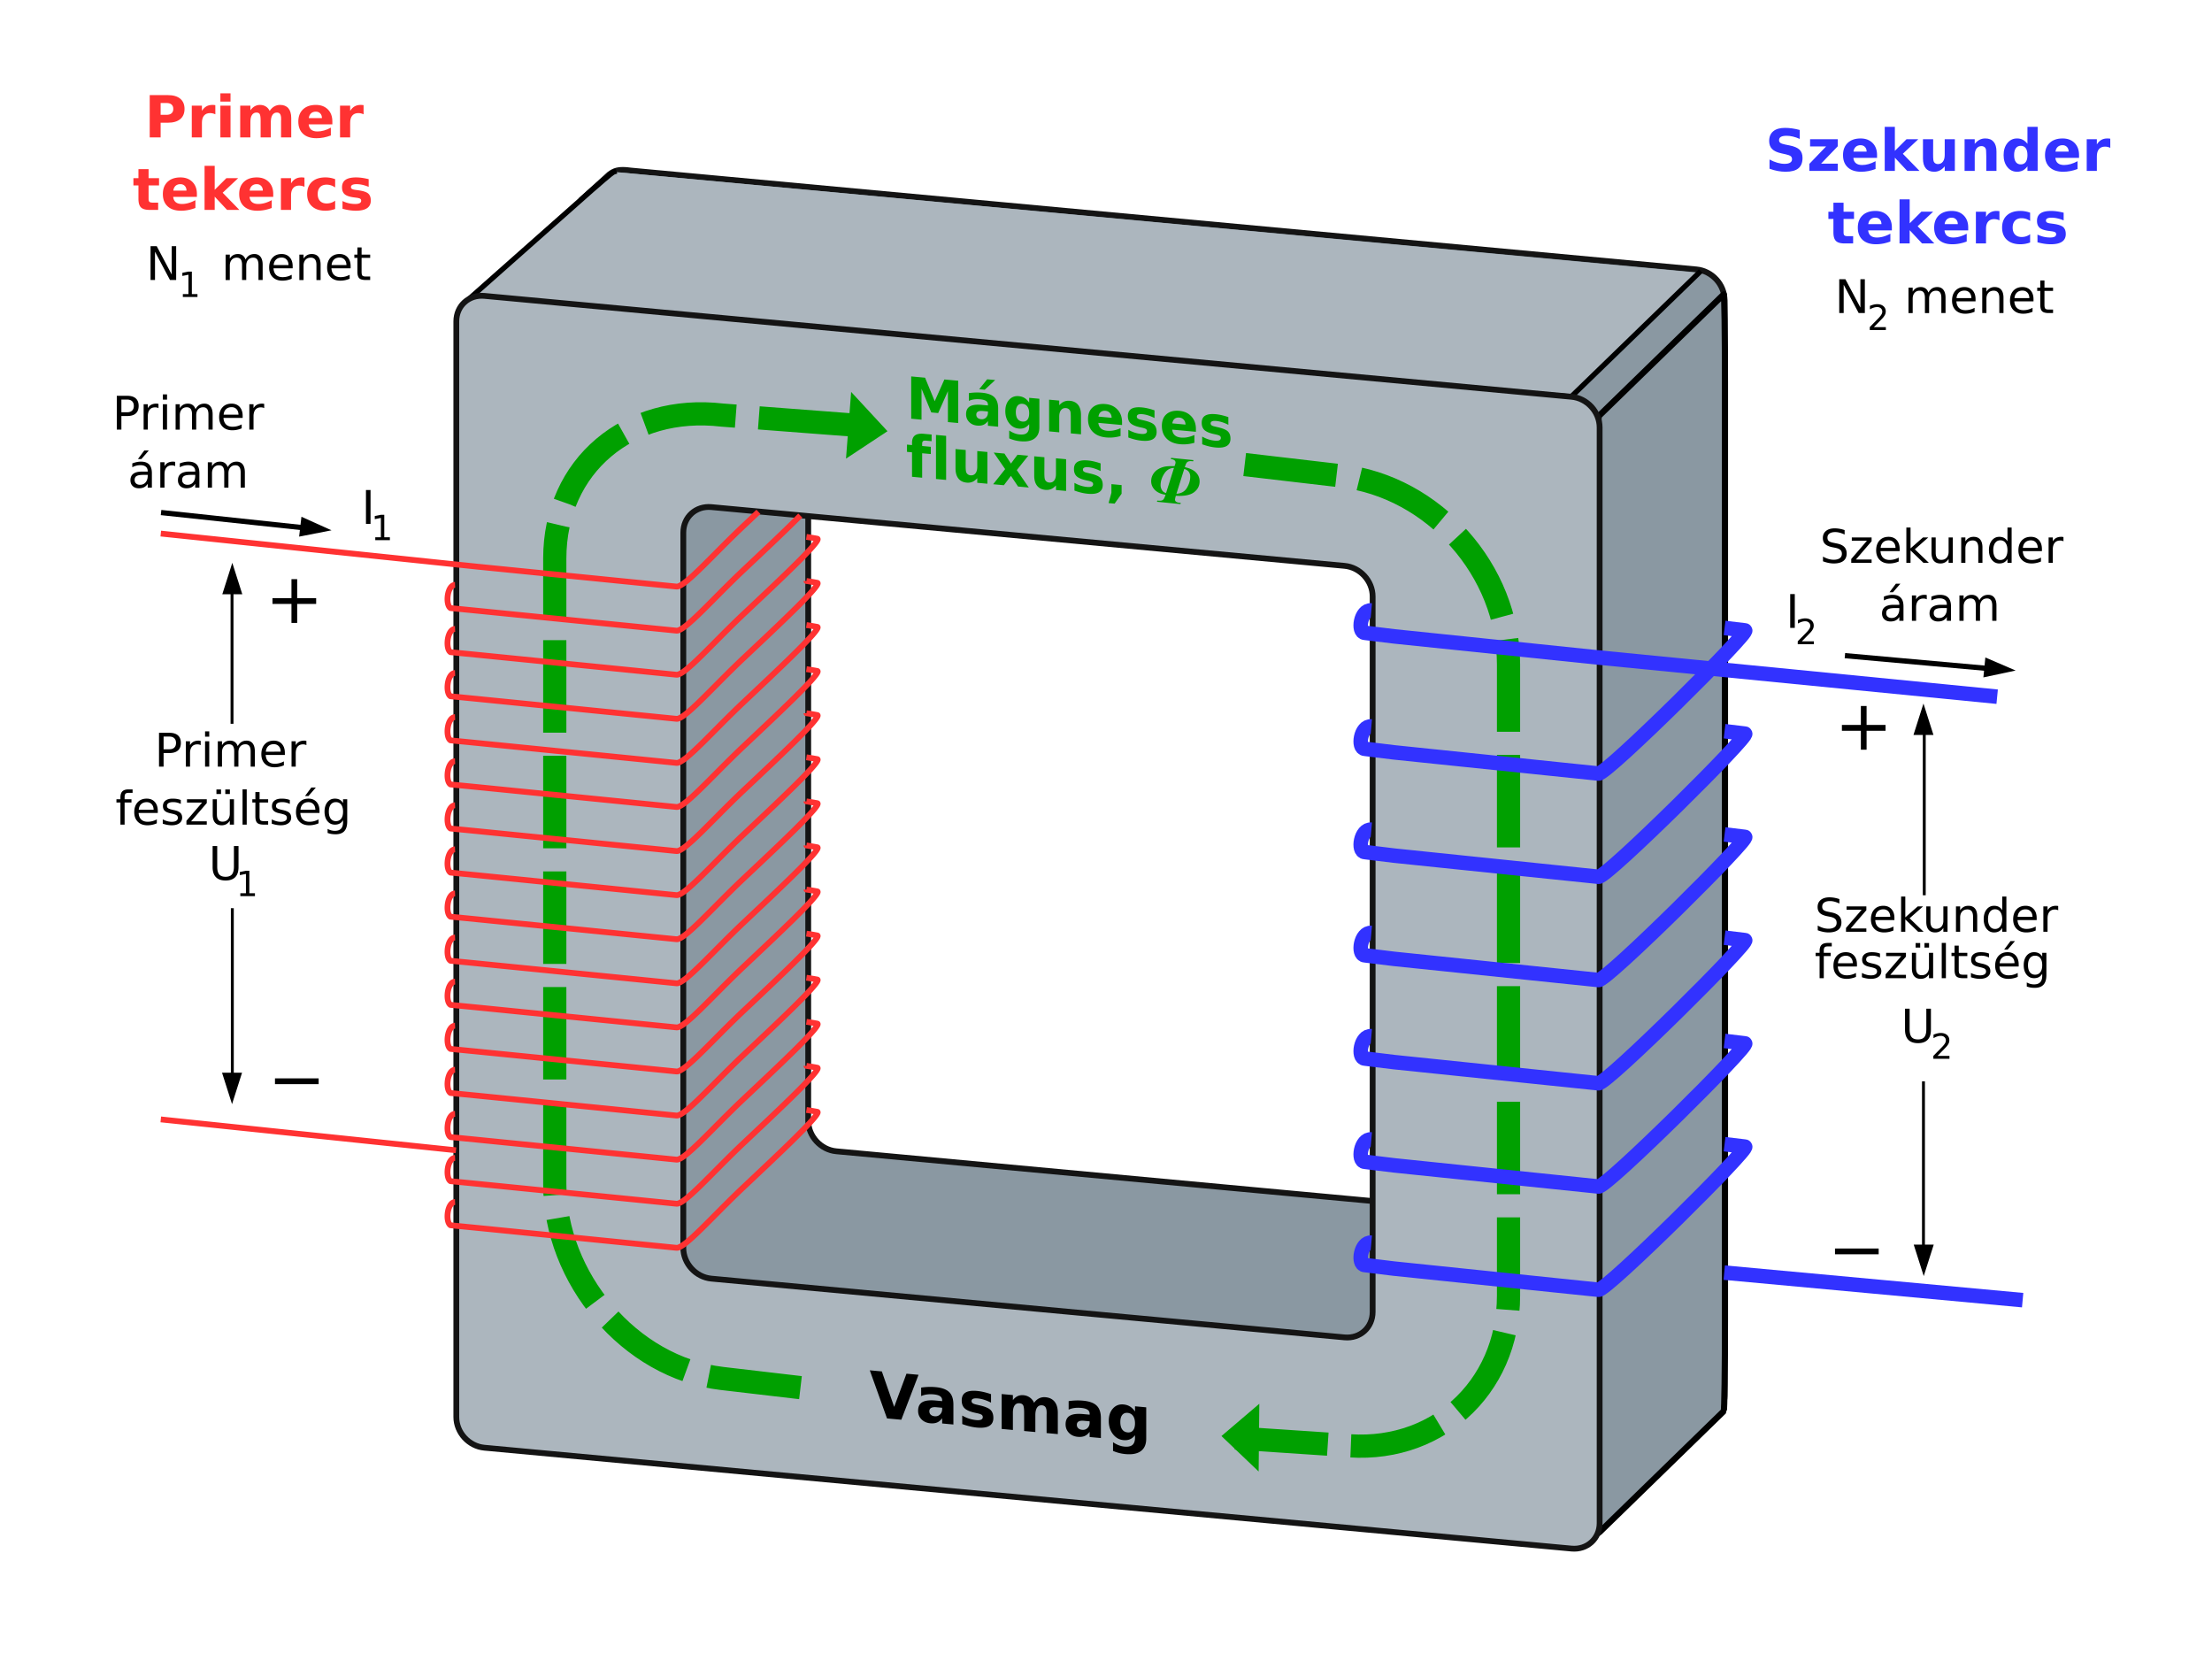 <svg xmlns="http://www.w3.org/2000/svg" width="762.82" height="572.588" xml:space="preserve"><path fill="#FFF" d="M-5.221-1.74h773.263v579.549H-5.221z"/><path fill="none" stroke="#000" stroke-width="1.8" d="m55.543 176.728 48.869 5.218"/><path d="m114.328 182.857-10.373-4.678-.795 6.854 11.168-2.176z"/><path fill="#8A98A2" stroke="#141414" stroke-width="2" stroke-linejoin="round" d="m210.124 60.117-9.688 8.789v375.782c0 5.367 4.32 10.088 9.688 10.586l374.906 34.781c5.367.498 9.688-3.421 9.688-8.788V103.485c0-5.367-4.32-10.088-9.688-10.586L217.516 58.803c-4.298-.61-5.714.09-7.392 1.314zm78.282 70.825 218.344 20.256c5.367.498 9.688 5.219 9.688 10.586V408.44c0 5.367-4.32 9.286-9.688 8.788l-218.344-20.256c-5.367-.498-9.688-5.22-9.688-10.587V139.731c0-5.367 4.32-9.287 9.688-8.789z"/><path fill="#ACB6BE" stroke="#000" stroke-width="1.8" stroke-linecap="square" stroke-linejoin="round" d="m585.868 94.092-44.057 42.72-382.59-31.511 44.896-39.765c1.27-1.015 6.654-5.961 7.62-6.269"/><path fill="#8A98A2" stroke="#000" stroke-width="2.127" d="m551.376 143.429 43.063-41.93c.237-.23.429 13.305.429 30.233V455.52c0 16.929-.191 30.839-.43 31.069l-43.062 41.93c-.237.23-.43-13.305-.43-30.233V174.499c0-16.929.193-30.839.43-31.07z"/><path fill="#ACB6BE" stroke="#141414" stroke-width="2" stroke-linejoin="round" d="M167.05 102.025c-5.367-.498-9.688 3.422-9.688 8.789v377.781c0 5.367 4.32 10.088 9.688 10.586l374.906 34.781c5.367.498 9.688-3.421 9.688-8.788v-377.78c0-5.367-4.32-10.088-9.688-10.586L167.05 102.025zm78.28 72.826 218.345 20.256c5.367.498 9.688 5.219 9.688 10.586v246.656c0 5.367-4.32 9.287-9.688 8.789L245.33 440.882c-5.367-.498-9.688-5.219-9.688-10.586V183.639c0-5.367 4.32-9.286 9.688-8.788z"/><path fill="#00A000" d="m293.522 135.137 12.533 13.545-14.307 9.456"/><path d="M54.837 252.674H58.4c1.307 0 2.295.296 2.965.887.669.591 1.004 1.457 1.004 2.598 0 1.151-.335 2.021-1.004 2.609-.67.589-1.658.883-2.965.883h-1.985v4.688h-1.578v-11.665zm1.578 1.297v4.383h1.984c.734 0 1.302-.19 1.703-.57.4-.38.602-.922.602-1.625 0-.698-.201-1.237-.602-1.617-.401-.38-.97-.57-1.703-.57h-1.984zM69.212 256.932a1.893 1.893 0 0 0-.527-.207c-.19-.044-.4-.066-.63-.066-.812 0-1.436.265-1.87.793-.435.528-.652 1.288-.652 2.277v4.609h-1.445v-8.75h1.445v1.359c.302-.531.695-.926 1.18-1.184s1.073-.387 1.766-.387c.099 0 .208.007.328.02.12.013.252.032.398.059l.007 1.477zM70.72 252.182h1.438v1.82H70.72v-1.82zm0 3.406h1.438v8.75H70.72v-8.75zM81.978 257.268c.359-.646.789-1.122 1.289-1.43s1.088-.461 1.766-.461c.91 0 1.614.319 2.109.957.495.638.742 1.546.742 2.723v5.281h-1.445v-5.234c0-.839-.148-1.461-.445-1.867s-.75-.609-1.36-.609c-.744 0-1.332.247-1.765.742-.433.495-.648 1.169-.648 2.023v4.945h-1.446v-5.234c0-.844-.148-1.468-.445-1.871s-.755-.605-1.375-.605c-.734 0-1.318.249-1.75.746-.433.497-.648 1.171-.648 2.02v4.945h-1.445v-8.75h1.445v1.359c.328-.536.72-.933 1.18-1.188.458-.255 1.002-.383 1.633-.383.635 0 1.176.161 1.62.484s.774.793.988 1.407zM98.236 259.604v.703h-6.61c.064.989.36 1.743.896 2.262.534.519 1.277.777 2.23.777.552 0 1.087-.067 1.605-.203a7.231 7.231 0 0 0 1.543-.609v1.359a8.559 8.559 0 0 1-1.586.5 7.984 7.984 0 0 1-1.648.172c-1.396 0-2.501-.406-3.316-1.219-.815-.813-1.223-1.911-1.223-3.297 0-1.433.387-2.569 1.16-3.41s1.816-1.262 3.129-1.262c1.177 0 2.108.379 2.793 1.137.684.758 1.027 1.788 1.027 3.09zm-1.438-.422c-.011-.786-.23-1.414-.66-1.883s-1-.703-1.707-.703c-.802 0-1.444.227-1.926.68-.482.453-.76 1.091-.832 1.914l5.125-.008zM105.665 256.932a1.893 1.893 0 0 0-.527-.207c-.19-.044-.4-.066-.63-.066-.812 0-1.436.265-1.87.793-.435.528-.652 1.288-.652 2.277v4.609h-1.445v-8.75h1.445v1.359c.302-.531.695-.926 1.18-1.184s1.073-.387 1.766-.387c.099 0 .208.007.328.02.12.013.252.032.398.059l.007 1.477zM45.724 272.182v1.195h-1.375c-.516 0-.874.104-1.074.313-.201.208-.301.583-.301 1.125v.773h2.367v1.117h-2.367v7.633h-1.445v-7.633h-1.375v-1.117h1.375v-.609c0-.974.227-1.684.68-2.129s1.172-.668 2.156-.668h1.359zM54.41 279.604v.703h-6.608c.063.989.36 1.743.895 2.262.534.519 1.277.777 2.23.777.552 0 1.087-.067 1.605-.203a7.231 7.231 0 0 0 1.543-.609v1.359a8.559 8.559 0 0 1-1.586.5 7.984 7.984 0 0 1-1.648.172c-1.396 0-2.501-.406-3.316-1.219-.815-.813-1.223-1.911-1.223-3.297 0-1.433.387-2.569 1.16-3.41s1.816-1.262 3.129-1.262c1.177 0 2.108.379 2.793 1.137s1.027 1.788 1.027 3.09zm-1.436-.422c-.011-.786-.23-1.414-.66-1.883s-1-.703-1.707-.703c-.802 0-1.444.227-1.926.68-.482.453-.76 1.091-.832 1.914l5.125-.008zM62.349 275.846v1.359a5.661 5.661 0 0 0-2.625-.625c-.714 0-1.25.109-1.605.328-.357.219-.535.547-.535.984 0 .333.127.595.383.785.255.19.768.371 1.539.543l.492.109c1.02.219 1.746.527 2.176.926s.645.954.645 1.668c0 .813-.322 1.456-.965 1.93-.644.474-1.527.711-2.652.711-.47 0-.957-.046-1.465-.137s-1.043-.228-1.605-.41v-1.484c.53.276 1.055.483 1.57.621s1.026.207 1.53.207c.678 0 1.199-.116 1.564-.348.364-.231.547-.559.547-.98 0-.391-.132-.69-.395-.898-.263-.208-.84-.409-1.73-.602l-.5-.117c-.891-.188-1.534-.476-1.93-.863-.396-.388-.594-.921-.594-1.598 0-.823.292-1.458.875-1.906.583-.448 1.41-.672 2.484-.672.53 0 1.03.039 1.5.117s.9.196 1.296.352zM64.482 275.588h6.828v1.313l-5.406 6.289h5.406v1.148h-7.023v-1.313l5.406-6.289h-5.211v-1.148zM73.357 280.885v-5.297h1.438v5.242c0 .828.16 1.449.484 1.863.323.414.807.621 1.453.621.776 0 1.389-.247 1.84-.742.45-.495.676-1.169.676-2.023v-4.961h1.438v8.75h-1.438v-1.344c-.35.531-.754.926-1.215 1.184s-.996.387-1.605.387c-1.005 0-1.77-.313-2.29-.938-.521-.625-.781-1.539-.781-2.742zm1.28-8.672h1.587v1.578h-1.586v-1.578zm3.056 0h1.586v1.578h-1.586v-1.578zM83.646 272.182h1.438v12.156h-1.438v-12.156zM89.513 273.104v2.484h2.96v1.117h-2.96v4.75c0 .714.098 1.172.293 1.375s.592.305 1.19.305h1.478v1.203h-1.477c-1.11 0-1.875-.207-2.297-.621s-.633-1.168-.633-2.262v-4.75h-1.055v-1.117h1.055v-2.484h1.446zM99.943 275.846v1.359a5.661 5.661 0 0 0-2.625-.625c-.714 0-1.25.109-1.605.328-.357.219-.535.547-.535.984 0 .333.127.595.383.785.255.19.768.371 1.539.543l.492.109c1.02.219 1.746.527 2.176.926s.645.954.645 1.668c0 .813-.322 1.456-.965 1.93-.644.474-1.527.711-2.652.711-.47 0-.957-.046-1.465-.137s-1.043-.228-1.605-.41v-1.484c.53.276 1.055.483 1.57.621s1.026.207 1.53.207c.678 0 1.199-.116 1.564-.348.364-.231.547-.559.547-.98 0-.391-.132-.69-.395-.898-.263-.208-.84-.409-1.73-.602l-.5-.117c-.891-.188-1.534-.476-1.93-.863-.396-.388-.594-.921-.594-1.598 0-.823.292-1.458.875-1.906.583-.448 1.41-.672 2.484-.672.53 0 1.03.039 1.5.117s.9.196 1.296.352zM110.185 279.604v.703h-6.61c.064.989.36 1.743.896 2.262.534.519 1.277.777 2.23.777.552 0 1.087-.067 1.605-.203a7.231 7.231 0 0 0 1.543-.609v1.359a8.559 8.559 0 0 1-1.586.5 7.984 7.984 0 0 1-1.648.172c-1.396 0-2.501-.406-3.316-1.219-.815-.813-1.223-1.911-1.223-3.297 0-1.433.387-2.569 1.16-3.41s1.816-1.262 3.129-1.262c1.177 0 2.108.379 2.793 1.137.684.758 1.027 1.788 1.027 3.09zm-1.438-.422c-.011-.786-.23-1.414-.66-1.883s-1-.703-1.707-.703c-.802 0-1.444.227-1.926.68-.482.453-.76 1.091-.832 1.914l5.125-.008zm-1.382-7.64h1.555l-2.547 2.938h-1.195l2.187-2.938zM119.74 283.252c0 1.489-.331 2.598-.992 3.324-.662.727-1.675 1.09-3.04 1.09-.504 0-.981-.039-1.43-.113a7.172 7.172 0 0 1-1.304-.348v-1.399c.422.229.838.398 1.25.508.41.109.83.164 1.258.164.942 0 1.648-.246 2.117-.738s.703-1.235.703-2.23v-.711c-.297.516-.677.901-1.141 1.156-.464.255-1.02.383-1.664.383-1.073 0-1.938-.409-2.594-1.227s-.984-1.901-.984-3.25c0-1.354.328-2.44.984-3.258s1.52-1.227 2.594-1.227c.646 0 1.2.128 1.664.383.463.255.844.641 1.14 1.156v-1.328h1.439v7.665zm-1.438-3.39c0-1.042-.215-1.849-.645-2.422s-1.033-.859-1.81-.859c-.77 0-1.37.286-1.8.859s-.645 1.38-.645 2.422c0 1.036.215 1.841.645 2.414s1.03.859 1.8.859c.777 0 1.38-.286 1.81-.859s.645-1.378.645-2.414zM73.324 291.713h1.586v7.086c0 1.25.227 2.149.68 2.699s1.188.824 2.203.824c1.01 0 1.742-.274 2.195-.824s.68-1.449.68-2.699v-7.086h1.586v7.281c0 1.521-.376 2.669-1.13 3.445-.752.776-1.862 1.164-3.331 1.164-1.474 0-2.587-.388-3.34-1.164-.753-.776-1.13-1.925-1.13-3.445v-7.281zM82.879 308.003h1.934v-6.674l-2.104.422v-1.078l2.092-.422h1.184v7.752h1.934v.996h-5.04v-.996zM634.319 310.005v1.539c-.6-.286-1.164-.5-1.695-.641s-1.044-.211-1.54-.211c-.858 0-1.52.167-1.987.5-.466.333-.7.808-.7 1.422 0 .516.156.905.466 1.168.31.263.897.476 1.762.637l.953.195c1.178.224 2.046.618 2.605 1.184.56.565.84 1.321.84 2.27 0 1.13-.38 1.987-1.137 2.57s-1.868.875-3.332.875a8.975 8.975 0 0 1-1.762-.188 13.119 13.119 0 0 1-1.934-.555v-1.625a9.31 9.31 0 0 0 1.883.813 6.332 6.332 0 0 0 1.813.273c.9 0 1.597-.177 2.086-.531.49-.354.734-.859.734-1.516 0-.573-.176-1.021-.527-1.344s-.928-.565-1.73-.727l-.961-.188c-1.177-.234-2.028-.602-2.555-1.102-.525-.5-.79-1.195-.79-2.086 0-1.031.364-1.844 1.09-2.438s1.73-.891 3.005-.891c.547 0 1.104.05 1.672.148a12.51 12.51 0 0 1 1.74.449zM636.795 312.536h6.828v1.313l-5.406 6.289h5.406v1.148H636.6v-1.313l5.406-6.289h-5.211v-1.148zM653.303 316.552v.703h-6.61c.064.989.362 1.743.896 2.262.534.519 1.277.777 2.23.777.553 0 1.088-.067 1.605-.203a7.19 7.19 0 0 0 1.543-.609v1.359a8.559 8.559 0 0 1-1.586.5 7.976 7.976 0 0 1-1.648.172c-1.396 0-2.501-.406-3.316-1.219-.814-.813-1.223-1.911-1.223-3.297 0-1.433.387-2.569 1.16-3.41s1.816-1.262 3.129-1.262c1.178 0 2.108.379 2.793 1.137s1.027 1.788 1.027 3.09zm-1.437-.422c-.01-.786-.23-1.414-.66-1.883s-.998-.703-1.707-.703c-.802 0-1.443.227-1.926.68-.481.453-.76 1.091-.832 1.914l5.125-.008zM655.608 309.13h1.445v7.18l4.289-3.773h1.836l-4.641 4.094 4.836 4.656h-1.875l-4.445-4.273v4.273h-1.445V309.13zM664.287 317.833v-5.297h1.438v5.242c0 .828.162 1.449.484 1.863.323.414.808.621 1.453.621.776 0 1.39-.247 1.84-.742.45-.495.676-1.169.676-2.023v-4.961h1.438v8.75h-1.438v-1.344c-.35.531-.754.926-1.215 1.184s-.996.387-1.605.387c-1.005 0-1.768-.313-2.29-.938-.52-.625-.781-1.539-.781-2.742zM681.85 316.005v5.281h-1.438v-5.234c0-.828-.161-1.448-.484-1.859-.322-.411-.807-.617-1.453-.617-.775 0-1.388.247-1.836.742-.447.495-.672 1.169-.672 2.023v4.945h-1.445v-8.75h1.445v1.359c.344-.526.749-.919 1.215-1.18.467-.261 1.004-.391 1.613-.391 1.006 0 1.766.312 2.28.934s.775 1.539.775 2.747zM690.475 313.864v-4.734h1.438v12.156h-1.438v-1.313c-.302.521-.684.907-1.145 1.16s-1.014.379-1.66.379c-1.057 0-1.918-.422-2.582-1.266s-.996-1.953-.996-3.328.332-2.484.996-3.328 1.525-1.266 2.582-1.266c.646 0 1.199.126 1.66.379s.843.641 1.145 1.161zm-4.9 3.055c0 1.058.219 1.887.653 2.488.436.602 1.033.902 1.793.902s1.359-.301 1.797-.902.656-1.431.656-2.488-.22-1.887-.656-2.488-1.036-.902-1.797-.902c-.76 0-1.357.301-1.793.902-.434.601-.652 1.43-.652 2.488zM702.358 316.552v.703h-6.61c.064.989.362 1.743.896 2.262.534.519 1.277.777 2.23.777.553 0 1.088-.067 1.605-.203a7.19 7.19 0 0 0 1.543-.609v1.359a8.559 8.559 0 0 1-1.586.5 7.976 7.976 0 0 1-1.648.172c-1.396 0-2.501-.406-3.316-1.219-.814-.813-1.223-1.911-1.223-3.297 0-1.433.387-2.569 1.16-3.41s1.816-1.262 3.129-1.262c1.178 0 2.108.379 2.793 1.137s1.027 1.788 1.027 3.09zm-1.438-.422c-.01-.786-.23-1.414-.66-1.883s-.998-.703-1.707-.703c-.802 0-1.443.227-1.926.68-.481.453-.76 1.091-.832 1.914l5.125-.008zM709.787 313.88a1.88 1.88 0 0 0-.527-.207 2.78 2.78 0 0 0-.63-.066c-.812 0-1.435.265-1.87.793-.435.528-.652 1.288-.652 2.277v4.609h-1.445v-8.75h1.445v1.359c.303-.531.695-.926 1.18-1.184s1.073-.387 1.766-.387c.1 0 .209.007.328.02.12.013.253.032.398.059l.007 1.477zM631.694 325.13v1.195h-1.375c-.516 0-.873.104-1.074.313-.2.208-.301.583-.301 1.125v.773h2.367v1.117h-2.367v7.633h-1.445v-7.633h-1.375v-1.117h1.375v-.609c0-.974.227-1.684.68-2.129s1.172-.668 2.156-.668h1.359zM640.38 332.552v.703h-6.608c.063.989.36 1.743.895 2.262.534.519 1.277.777 2.23.777.553 0 1.088-.067 1.605-.203a7.19 7.19 0 0 0 1.543-.609v1.359a8.559 8.559 0 0 1-1.586.5 7.976 7.976 0 0 1-1.648.172c-1.396 0-2.501-.406-3.316-1.219-.814-.813-1.223-1.911-1.223-3.297 0-1.433.387-2.569 1.16-3.41s1.816-1.262 3.129-1.262c1.178 0 2.108.379 2.793 1.137s1.027 1.788 1.027 3.09zm-1.436-.422c-.01-.786-.23-1.414-.66-1.883s-.998-.703-1.707-.703c-.802 0-1.443.227-1.926.68-.481.453-.76 1.091-.832 1.914l5.125-.008zM648.319 328.794v1.359a5.661 5.661 0 0 0-2.625-.625c-.713 0-1.248.109-1.605.328-.356.219-.535.547-.535.984 0 .333.128.595.383.785.256.19.769.371 1.539.543l.492.109c1.02.219 1.746.527 2.176.926s.645.954.645 1.668c0 .813-.321 1.456-.965 1.93-.643.474-1.527.711-2.652.711-.47 0-.957-.046-1.465-.137s-1.043-.228-1.605-.41v-1.484c.53.276 1.055.483 1.57.621s1.026.207 1.53.207c.679 0 1.199-.116 1.564-.348.365-.231.547-.559.547-.98 0-.391-.131-.69-.395-.898-.263-.208-.84-.409-1.73-.602l-.5-.117c-.891-.188-1.533-.476-1.93-.863-.396-.388-.594-.921-.594-1.598 0-.823.292-1.458.875-1.906.584-.448 1.412-.672 2.484-.672.53 0 1.03.039 1.5.117s.9.196 1.296.352zM650.45 328.536h6.829v1.313l-5.406 6.289h5.406v1.148h-7.023v-1.313l5.406-6.289h-5.211v-1.148zM659.326 333.833v-5.297h1.438v5.242c0 .828.162 1.449.484 1.863.323.414.808.621 1.453.621.776 0 1.39-.247 1.84-.742.45-.495.676-1.169.676-2.023v-4.961h1.438v8.75h-1.438v-1.344c-.35.531-.754.926-1.215 1.184s-.996.387-1.605.387c-1.005 0-1.768-.313-2.29-.938-.52-.625-.781-1.539-.781-2.742zm1.282-8.672h1.586v1.578h-1.586v-1.578zm3.054 0h1.586v1.578h-1.586v-1.578zM669.616 325.13h1.438v12.156h-1.438V325.13zM675.483 326.052v2.484h2.96v1.117h-2.96v4.75c0 .714.098 1.172.293 1.375s.593.305 1.19.305h1.478v1.203h-1.477c-1.11 0-1.875-.207-2.297-.621s-.633-1.168-.633-2.262v-4.75h-1.055v-1.117h1.055v-2.484h1.446zM685.912 328.794v1.359a5.661 5.661 0 0 0-2.625-.625c-.713 0-1.248.109-1.605.328-.356.219-.535.547-.535.984 0 .333.128.595.383.785.256.19.769.371 1.539.543l.492.109c1.02.219 1.746.527 2.176.926s.645.954.645 1.668c0 .813-.321 1.456-.965 1.93-.643.474-1.527.711-2.652.711-.47 0-.957-.046-1.465-.137s-1.043-.228-1.605-.41v-1.484c.53.276 1.055.483 1.57.621s1.026.207 1.53.207c.679 0 1.199-.116 1.564-.348.365-.231.547-.559.547-.98 0-.391-.131-.69-.395-.898-.263-.208-.84-.409-1.73-.602l-.5-.117c-.891-.188-1.533-.476-1.93-.863-.396-.388-.594-.921-.594-1.598 0-.823.292-1.458.875-1.906.584-.448 1.412-.672 2.484-.672.53 0 1.03.039 1.5.117s.9.196 1.296.352zM696.155 332.552v.703h-6.61c.064.989.362 1.743.896 2.262.534.519 1.277.777 2.23.777.553 0 1.088-.067 1.605-.203a7.19 7.19 0 0 0 1.543-.609v1.359a8.559 8.559 0 0 1-1.586.5 7.976 7.976 0 0 1-1.648.172c-1.396 0-2.501-.406-3.316-1.219-.814-.813-1.223-1.911-1.223-3.297 0-1.433.387-2.569 1.16-3.41s1.816-1.262 3.129-1.262c1.178 0 2.108.379 2.793 1.137s1.027 1.788 1.027 3.09zm-1.438-.422c-.01-.786-.23-1.414-.66-1.883s-.998-.703-1.707-.703c-.802 0-1.443.227-1.926.68-.481.453-.76 1.091-.832 1.914l5.125-.008zm-1.383-7.641h1.555l-2.547 2.938h-1.195l2.187-2.938zM705.709 336.2c0 1.489-.33 2.598-.992 3.324-.661.727-1.674 1.09-3.04 1.09-.504 0-.98-.038-1.43-.113a7.113 7.113 0 0 1-1.304-.348v-1.398c.422.229.839.398 1.25.508.412.109.83.164 1.258.164.943 0 1.648-.246 2.117-.738s.703-1.235.703-2.23v-.711c-.297.516-.677.901-1.141 1.156-.463.255-1.018.383-1.664.383-1.072 0-1.938-.409-2.594-1.227s-.984-1.901-.984-3.25c0-1.354.328-2.44.984-3.258s1.52-1.227 2.594-1.227c.646 0 1.2.128 1.664.383.464.255.844.641 1.14 1.156v-1.328h1.439v7.664zm-1.437-3.39c0-1.042-.215-1.849-.645-2.422s-1.032-.859-1.81-.859c-.77 0-1.37.286-1.8.859s-.645 1.38-.645 2.422c0 1.036.215 1.841.645 2.414s1.03.859 1.8.859c.777 0 1.38-.286 1.81-.859s.645-1.378.645-2.414zM656.957 347.798h1.586v7.086c0 1.25.227 2.149.68 2.699s1.188.824 2.203.824c1.01 0 1.742-.274 2.195-.824s.68-1.449.68-2.699v-7.086h1.586v7.281c0 1.521-.377 2.669-1.13 3.445-.752.776-1.862 1.164-3.331 1.164-1.475 0-2.588-.388-3.34-1.164-.753-.776-1.13-1.925-1.13-3.445v-7.281zM668.148 364.088h4.13v.996h-5.554v-.996c.449-.465 1.062-1.089 1.837-1.872s1.263-1.288 1.462-1.515c.379-.426.644-.786.794-1.081s.226-.585.226-.87c0-.465-.163-.844-.49-1.137s-.75-.439-1.273-.439c-.371 0-.763.064-1.175.193s-.853.324-1.321.586v-1.195c.477-.191.922-.336 1.336-.434s.793-.146 1.137-.146c.906 0 1.629.227 2.168.68s.809 1.059.809 1.816c0 .359-.067.7-.202 1.022s-.38.702-.735 1.14c-.098.113-.408.44-.932.981s-1.264 1.298-2.217 2.271z"/><path fill="none" stroke="#000" d="M663.317 372.858v57.693"/><path d="M40.283 136.473h3.563c1.307 0 2.295.296 2.965.887.669.591 1.004 1.457 1.004 2.598 0 1.151-.335 2.021-1.004 2.609-.67.589-1.658.883-2.965.883h-1.984v4.688h-1.578v-11.665zm1.578 1.297v4.383h1.984c.734 0 1.302-.19 1.703-.57.4-.38.602-.922.602-1.625 0-.698-.201-1.237-.602-1.617-.401-.38-.97-.57-1.703-.57H41.86zM54.658 140.731a1.893 1.893 0 0 0-.527-.207c-.19-.044-.4-.066-.63-.066-.812 0-1.436.265-1.87.793-.435.528-.652 1.288-.652 2.277v4.609h-1.445v-8.75h1.445v1.359c.302-.531.695-.926 1.18-1.184s1.073-.387 1.766-.387c.099 0 .208.007.328.02.12.013.252.032.398.059l.007 1.477zM56.166 135.981h1.438v1.82h-1.438v-1.82zm0 3.406h1.438v8.75h-1.438v-8.75zM67.424 141.067c.359-.646.789-1.122 1.289-1.43s1.088-.461 1.766-.461c.91 0 1.614.319 2.109.957.495.638.742 1.546.742 2.723v5.281h-1.445v-5.234c0-.839-.148-1.461-.445-1.867s-.75-.609-1.36-.609c-.744 0-1.332.247-1.765.742-.433.495-.648 1.169-.648 2.023v4.945h-1.445v-5.234c0-.844-.148-1.468-.445-1.871s-.755-.605-1.375-.605c-.734 0-1.318.249-1.75.746-.433.497-.648 1.171-.648 2.02v4.945h-1.445v-8.75h1.445v1.359c.328-.536.72-.933 1.18-1.188.458-.255 1.002-.383 1.633-.383.635 0 1.176.161 1.62.484s.773.793.987 1.407zM83.682 143.403v.703h-6.61c.064.989.36 1.743.896 2.262.534.519 1.277.777 2.23.777.552 0 1.087-.067 1.605-.203a7.231 7.231 0 0 0 1.543-.609v1.359a8.559 8.559 0 0 1-1.586.5 7.984 7.984 0 0 1-1.648.172c-1.396 0-2.501-.406-3.316-1.219-.815-.813-1.223-1.911-1.223-3.297 0-1.433.387-2.569 1.16-3.41s1.816-1.262 3.129-1.262c1.177 0 2.108.379 2.793 1.137.684.758 1.027 1.788 1.027 3.09zm-1.438-.422c-.011-.786-.23-1.414-.66-1.883s-1-.703-1.707-.703c-.802 0-1.444.227-1.926.68-.482.453-.76 1.091-.832 1.914l5.125-.008zM91.11 140.731a1.893 1.893 0 0 0-.526-.207c-.19-.044-.4-.066-.63-.066-.812 0-1.436.265-1.87.793-.435.528-.652 1.288-.652 2.277v4.609h-1.445v-8.75h1.445v1.359c.302-.531.695-.926 1.18-1.184s1.073-.387 1.766-.387c.099 0 .208.007.328.02.12.013.252.032.398.059l.007 1.477zM52.377 163.145v4.992h-1.438v-1.328c-.328.531-.737.923-1.227 1.176-.49.253-1.09.379-1.797.379-.896 0-1.608-.251-2.137-.754-.53-.503-.793-1.176-.793-2.02 0-.984.329-1.727.988-2.227.659-.5 1.642-.75 2.949-.75h2.016v-.141c0-.661-.218-1.173-.652-1.535-.435-.362-1.046-.543-1.832-.543a5.815 5.815 0 0 0-2.828.719v-1.328a9.688 9.688 0 0 1 1.53-.457 7.152 7.152 0 0 1 1.446-.152c1.266 0 2.21.328 2.836.984s.939 1.652.939 2.985zm-2.867.594c-1.162 0-1.966.133-2.414.398-.448.266-.672.719-.672 1.359 0 .511.168.915.504 1.215s.793.449 1.37.449c.798 0 1.437-.282 1.919-.848.48-.565.723-1.316.723-2.254v-.32h-1.43zm.242-8.399h1.555l-2.547 2.938h-1.195l2.187-2.938zM60.408 160.731a1.893 1.893 0 0 0-.527-.207c-.19-.044-.4-.066-.63-.066-.812 0-1.436.265-1.87.793-.435.528-.652 1.288-.652 2.277v4.609h-1.445v-8.75h1.445v1.359c.302-.531.695-.926 1.18-1.184s1.073-.387 1.766-.387c.099 0 .208.007.328.02.12.013.252.032.398.059l.007 1.477zM68.76 163.145v4.992h-1.438v-1.328c-.328.531-.737.923-1.227 1.176-.49.253-1.09.379-1.797.379-.896 0-1.608-.251-2.137-.754-.53-.503-.793-1.176-.793-2.02 0-.984.329-1.727.988-2.227.659-.5 1.642-.75 2.949-.75h2.016v-.141c0-.661-.218-1.173-.652-1.535-.435-.362-1.046-.543-1.832-.543a5.815 5.815 0 0 0-2.828.719v-1.328a9.688 9.688 0 0 1 1.53-.457 7.152 7.152 0 0 1 1.446-.152c1.266 0 2.21.328 2.836.984s.939 1.652.939 2.985zm-2.868.594c-1.162 0-1.966.133-2.414.398-.448.266-.672.719-.672 1.359 0 .511.168.915.504 1.215s.793.449 1.37.449c.798 0 1.437-.282 1.919-.848.48-.565.723-1.316.723-2.254v-.32h-1.43zM78.533 161.067c.359-.646.789-1.122 1.289-1.43s1.088-.461 1.766-.461c.91 0 1.614.319 2.109.957.495.638.742 1.546.742 2.723v5.281h-1.445v-5.234c0-.839-.148-1.461-.445-1.867s-.75-.609-1.36-.609c-.744 0-1.332.247-1.765.742-.433.495-.648 1.169-.648 2.023v4.945H77.33v-5.234c0-.844-.148-1.468-.445-1.871s-.755-.605-1.375-.605c-.734 0-1.318.249-1.75.746-.433.497-.648 1.171-.648 2.02v4.945h-1.445v-8.75h1.445v1.359c.328-.536.72-.933 1.18-1.188.458-.255 1.002-.383 1.633-.383.635 0 1.176.161 1.62.484s.773.793.987 1.407zM126.204 168.966h1.578v11.664h-1.578v-11.664zM129.414 185.256h1.934v-6.674l-2.104.422v-1.078l2.092-.422h1.184v7.752h1.934v.996h-5.04v-.996zM636.128 182.78v1.539c-.6-.286-1.164-.5-1.695-.641s-1.044-.211-1.54-.211c-.858 0-1.521.167-1.987.5s-.7.808-.7 1.422c0 .516.156.905.466 1.168s.897.476 1.762.637l.953.195c1.177.224 2.046.618 2.605 1.184s.84 1.321.84 2.27c0 1.13-.38 1.987-1.137 2.57s-1.868.875-3.332.875c-.552 0-1.14-.063-1.762-.188s-1.267-.31-1.934-.555v-1.625c.64.359 1.269.63 1.883.813s1.219.273 1.813.273c.9 0 1.597-.177 2.086-.531s.734-.859.734-1.516c0-.573-.176-1.021-.527-1.344s-.93-.565-1.73-.727l-.961-.188c-1.177-.234-2.028-.602-2.555-1.102s-.79-1.195-.79-2.086c0-1.031.364-1.844 1.09-2.438s1.729-.891 3.005-.891c.547 0 1.104.05 1.672.148s1.147.251 1.74.449zM638.605 185.312h6.828v1.313l-5.406 6.289h5.406v1.148h-7.023v-1.313l5.406-6.289h-5.211v-1.148zM655.113 189.327v.703h-6.61c.064.989.36 1.743.896 2.262s1.277.777 2.23.777c.552 0 1.087-.067 1.605-.203s1.032-.339 1.543-.609v1.359c-.516.219-1.044.386-1.586.5s-1.091.172-1.648.172c-1.396 0-2.501-.406-3.316-1.219s-1.223-1.911-1.223-3.297c0-1.433.387-2.569 1.16-3.41s1.816-1.262 3.129-1.262c1.177 0 2.108.379 2.793 1.137s1.027 1.788 1.027 3.09zm-1.438-.422c-.011-.786-.23-1.414-.66-1.883s-1-.703-1.707-.703c-.802 0-1.444.227-1.926.68s-.76 1.091-.832 1.914l5.125-.008zM657.417 181.905h1.445v7.18l4.289-3.773h1.836l-4.641 4.094 4.836 4.656h-1.875l-4.445-4.273v4.273h-1.445v-12.157zM666.097 190.608v-5.297h1.438v5.242c0 .828.16 1.449.484 1.863s.808.621 1.453.621c.776 0 1.39-.247 1.84-.742s.676-1.169.676-2.023v-4.961h1.438v8.75h-1.438v-1.344c-.35.531-.754.926-1.215 1.184s-.996.387-1.605.387c-1.005 0-1.77-.313-2.29-.938s-.781-1.538-.781-2.742zM683.659 188.78v5.281h-1.438v-5.234c0-.828-.161-1.448-.484-1.859s-.808-.617-1.453-.617c-.776 0-1.388.247-1.836.742s-.672 1.169-.672 2.023v4.945h-1.445v-8.75h1.445v1.359c.344-.526.749-.919 1.215-1.18s1.004-.391 1.613-.391c1.005 0 1.766.312 2.28.934s.775 1.539.775 2.747zM692.284 186.64v-4.734h1.438v12.156h-1.438v-1.313c-.302.521-.684.907-1.145 1.16s-1.015.379-1.66.379c-1.058 0-1.918-.422-2.582-1.266s-.996-1.953-.996-3.328.332-2.484.996-3.328 1.524-1.266 2.582-1.266c.646 0 1.199.126 1.66.379s.844.64 1.145 1.161zm-4.898 3.054c0 1.058.218 1.887.652 2.488s1.032.902 1.793.902 1.359-.301 1.797-.902.656-1.431.656-2.488-.22-1.887-.656-2.488-1.036-.902-1.797-.902-1.358.301-1.793.902-.652 1.431-.652 2.488zM704.167 189.327v.703h-6.61c.064.989.36 1.743.896 2.262s1.277.777 2.23.777c.552 0 1.087-.067 1.605-.203s1.032-.339 1.543-.609v1.359c-.516.219-1.044.386-1.586.5s-1.091.172-1.648.172c-1.396 0-2.501-.406-3.316-1.219s-1.223-1.911-1.223-3.297c0-1.433.387-2.569 1.16-3.41s1.816-1.262 3.129-1.262c1.177 0 2.108.379 2.793 1.137s1.027 1.788 1.027 3.09zm-1.437-.422c-.011-.786-.23-1.414-.66-1.883s-1-.703-1.707-.703c-.802 0-1.444.227-1.926.68s-.76 1.091-.832 1.914l5.125-.008zM711.597 186.655c-.161-.094-.337-.163-.527-.207s-.4-.066-.63-.066c-.812 0-1.436.265-1.87.793s-.652 1.288-.652 2.277v4.609h-1.445v-8.75h1.445v1.359c.302-.531.695-.926 1.18-1.184s1.073-.387 1.766-.387c.099 0 .208.007.328.02s.253.032.398.059l.007 1.477zM656.425 209.069v4.992h-1.438v-1.328c-.328.531-.737.923-1.227 1.176s-1.09.379-1.797.379c-.896 0-1.608-.251-2.137-.754s-.793-1.176-.793-2.02c0-.984.329-1.727.988-2.227s1.642-.75 2.949-.75h2.016v-.141c0-.661-.218-1.173-.652-1.535s-1.046-.543-1.832-.543a5.815 5.815 0 0 0-2.828.719v-1.328c.526-.203 1.036-.355 1.53-.457s.978-.152 1.446-.152c1.266 0 2.21.328 2.836.984s.939 1.652.939 2.985zm-2.867.594c-1.161 0-1.966.133-2.414.398s-.672.719-.672 1.359c0 .511.168.915.504 1.215s.793.449 1.37.449c.798 0 1.438-.282 1.919-.848s.723-1.316.723-2.254v-.32h-1.43zm.242-8.398h1.555l-2.547 2.938h-1.195l2.187-2.938zM664.456 206.655c-.161-.094-.337-.163-.527-.207s-.4-.066-.63-.066c-.812 0-1.436.265-1.87.793s-.652 1.288-.652 2.277v4.609h-1.445v-8.75h1.445v1.359c.302-.531.695-.926 1.18-1.184s1.073-.387 1.766-.387c.099 0 .208.007.328.02s.253.032.398.059l.007 1.477zM672.808 209.069v4.992h-1.438v-1.328c-.328.531-.737.923-1.227 1.176s-1.09.379-1.797.379c-.896 0-1.608-.251-2.137-.754s-.793-1.176-.793-2.02c0-.984.329-1.727.988-2.227s1.642-.75 2.949-.75h2.016v-.141c0-.661-.218-1.173-.652-1.535s-1.046-.543-1.832-.543a5.815 5.815 0 0 0-2.828.719v-1.328c.526-.203 1.036-.355 1.53-.457s.978-.152 1.446-.152c1.266 0 2.21.328 2.836.984s.939 1.652.939 2.985zm-2.867.594c-1.161 0-1.966.133-2.414.398s-.672.719-.672 1.359c0 .511.168.915.504 1.215s.793.449 1.37.449c.798 0 1.438-.282 1.919-.848s.723-1.316.723-2.254v-.32h-1.43zM682.58 206.991c.36-.646.79-1.122 1.29-1.43s1.089-.461 1.766-.461c.91 0 1.614.319 2.109.957s.742 1.546.742 2.723v5.281h-1.445v-5.234c0-.839-.148-1.461-.445-1.867s-.75-.609-1.36-.609c-.744 0-1.332.247-1.765.742s-.648 1.169-.648 2.023v4.945h-1.445v-5.234c0-.844-.148-1.468-.445-1.871s-.755-.605-1.375-.605c-.734 0-1.317.249-1.75.746s-.648 1.171-.648 2.02v4.945h-1.445v-8.75h1.445v1.359c.328-.536.722-.933 1.18-1.188s1.003-.383 1.633-.383c.636 0 1.176.161 1.62.484s.774.793.987 1.407zM617.364 204.839h1.578v11.664h-1.578v-11.664zM621.387 221.129h4.13v.996h-5.554v-.996c.449-.465 1.062-1.089 1.837-1.872s1.263-1.288 1.462-1.515c.379-.426.644-.786.794-1.081s.226-.585.226-.87c0-.465-.163-.844-.49-1.137s-.75-.439-1.273-.439c-.371 0-.763.064-1.175.193s-.853.324-1.321.586v-1.195c.477-.191.922-.336 1.336-.434s.793-.146 1.137-.146c.906 0 1.629.227 2.168.68s.809 1.059.809 1.816c0 .359-.067.7-.202 1.022s-.38.702-.735 1.14c-.098.113-.408.44-.932.981s-1.264 1.298-2.217 2.271z"/><g fill="#FF3232"><path d="M51.636 32.793h6.24c1.855 0 3.28.412 4.272 1.235s1.489 1.997 1.489 3.521c0 1.53-.497 2.707-1.49 3.53s-2.416 1.235-4.271 1.235h-2.48v5.059h-3.76v-14.58zm3.76 2.725v4.072h2.08c.729 0 1.292-.178 1.689-.532s.596-.857.596-1.509-.2-1.152-.596-1.504-.96-.527-1.69-.527h-2.08zM74.263 39.414c-.306-.144-.61-.249-.913-.317s-.607-.103-.913-.103c-.898 0-1.59.288-2.075.864s-.728 1.401-.728 2.476v5.039h-3.496V36.436h3.496v1.797c.449-.716.965-1.238 1.548-1.567s1.28-.493 2.095-.493c.117 0 .244.005.38.015s.336.031.597.063l.009 3.163zM76 32.178h3.497v2.852H76v-2.852zm0 4.258h3.497v10.938H76V36.436zM92.994 38.252c.443-.677.968-1.193 1.577-1.548s1.278-.532 2.007-.532c1.256 0 2.213.388 2.87 1.162s.987 1.901.987 3.379v6.66h-3.516V41.67c.006-.085.01-.173.015-.264s.005-.222.005-.391c0-.774-.114-1.336-.342-1.685s-.596-.522-1.104-.522c-.664 0-1.177.273-1.538.82s-.548 1.338-.562 2.373v5.371h-3.516v-5.703c0-1.211-.104-1.99-.313-2.339s-.58-.522-1.113-.522c-.67 0-1.188.275-1.553.825s-.547 1.336-.547 2.358v5.381h-3.516V36.436h3.516v1.602c.43-.618.923-1.084 1.479-1.396s1.17-.469 1.84-.469c.756 0 1.423.183 2.003.547s1.02.875 1.32 1.532zM114.615 41.875v.996h-8.174c.084.82.38 1.436.889 1.846s1.217.615 2.129.615c.736 0 1.489-.109 2.26-.327s1.565-.549 2.379-.991v2.695c-.827.313-1.654.549-2.48.708s-1.654.239-2.48.239c-1.98 0-3.517-.503-4.614-1.509s-1.646-2.417-1.646-4.233c0-1.784.539-3.187 1.616-4.209s2.56-1.533 4.448-1.533c1.719 0 3.094.518 4.126 1.553s1.547 2.419 1.547 4.15zm-3.594-1.162c0-.664-.194-1.199-.581-1.606s-.894-.61-1.52-.61c-.676 0-1.226.19-1.65.571s-.686.93-.79 1.646h4.54zM125.386 39.414c-.306-.144-.61-.249-.913-.317s-.607-.103-.913-.103c-.898 0-1.59.288-2.075.864s-.728 1.401-.728 2.476v5.039h-3.496V36.436h3.496v1.797c.449-.716.965-1.238 1.548-1.567s1.28-.493 2.095-.493c.117 0 .244.005.38.015s.336.031.597.063l.009 3.163z"/></g><g fill="#FF3232"><path d="M51.24 58.33v3.105h3.605v2.5H51.24v4.639c0 .508.1.852.303 1.03s.602.269 1.2.269h1.798v2.5h-2.998c-1.38 0-2.358-.288-2.935-.864s-.864-1.555-.864-2.935v-4.639h-1.738v-2.5h1.738V58.33h3.496zM67.9 66.875v.996h-8.173c.084.82.38 1.436.889 1.846s1.217.615 2.129.615c.736 0 1.489-.109 2.26-.327s1.565-.549 2.379-.991v2.695c-.827.313-1.654.549-2.48.708s-1.654.239-2.48.239c-1.98 0-3.517-.503-4.614-1.509s-1.646-2.417-1.646-4.233c0-1.784.539-3.187 1.616-4.209s2.56-1.533 4.448-1.533c1.719 0 3.094.518 4.126 1.553s1.547 2.419 1.547 4.15zm-3.593-1.162c0-.664-.194-1.199-.581-1.606s-.894-.61-1.52-.61c-.676 0-1.226.19-1.65.571s-.686.93-.79 1.646h4.54zM70.547 57.178h3.496v8.271l4.023-4.014h4.063l-5.342 5.02 5.762 5.918H78.31l-4.268-4.561v4.561h-3.496V57.178zM94.229 66.875v.996h-8.174c.084.82.38 1.436.889 1.846s1.217.615 2.129.615c.736 0 1.489-.109 2.26-.327s1.565-.549 2.379-.991v2.695c-.827.313-1.654.549-2.48.708s-1.654.239-2.48.239c-1.98 0-3.517-.503-4.614-1.509s-1.646-2.417-1.646-4.233c0-1.784.539-3.187 1.616-4.209s2.56-1.533 4.448-1.533c1.719 0 3.094.518 4.126 1.553s1.547 2.419 1.547 4.15zm-3.594-1.162c0-.664-.194-1.199-.581-1.606s-.894-.61-1.52-.61c-.676 0-1.226.19-1.65.571s-.686.93-.79 1.646h4.54zM105 64.414c-.306-.144-.61-.249-.913-.317s-.607-.103-.913-.103c-.898 0-1.59.288-2.075.864s-.728 1.401-.728 2.476v5.039h-3.496V61.436h3.496v1.797c.449-.716.965-1.238 1.548-1.567s1.28-.493 2.095-.493c.117 0 .244.005.38.015s.336.031.597.063l.009 3.163zM115.577 61.777v2.852c-.475-.325-.952-.566-1.431-.723s-.975-.234-1.49-.234c-.976 0-1.736.285-2.28.854s-.814 1.365-.814 2.388.272 1.818.815 2.388 1.304.854 2.28.854c.547 0 1.066-.081 1.558-.244s.946-.403 1.362-.723v2.861a9.694 9.694 0 0 1-3.36.605c-1.972 0-3.515-.506-4.628-1.519s-1.67-2.42-1.67-4.224.557-3.211 1.67-4.224 2.656-1.519 4.629-1.519a9.554 9.554 0 0 1 3.359.608zM127.139 61.777v2.656c-.75-.313-1.471-.547-2.168-.703s-1.354-.234-1.973-.234c-.664 0-1.157.083-1.48.249s-.482.422-.482.767c0 .28.122.495.366.645s.682.261 1.313.332l.615.088c1.79.228 2.995.603 3.613 1.123s.928 1.338.928 2.451c0 1.165-.43 2.041-1.29 2.627s-2.141.879-3.847.879c-.723 0-1.47-.057-2.241-.171s-1.564-.285-2.378-.513v-2.656a9.901 9.901 0 0 0 4.375 1.016c.684 0 1.198-.095 1.543-.283s.518-.469.518-.84c0-.313-.12-.545-.356-.698s-.711-.271-1.421-.356l-.615-.078c-1.556-.195-2.646-.557-3.271-1.084s-.938-1.328-.938-2.402c0-1.159.397-2.019 1.19-2.578s2.013-.84 3.653-.84c.645 0 1.322.049 2.03.146s1.483.249 2.316.457z"/></g><path d="M51.923 84.888h2.125l5.172 9.758v-9.758h1.53v11.664h-2.124l-5.172-9.758v9.758h-1.531V84.888zM63.057 101.398h1.934v-6.674l-2.104.422v-1.078l2.092-.422h1.184v7.752h1.934v.996h-5.04v-.996zM84.673 89.481c.359-.646.789-1.122 1.289-1.43s1.088-.461 1.766-.461c.91 0 1.614.319 2.109.957.495.638.742 1.546.742 2.723v5.281h-1.445v-5.234c0-.839-.148-1.461-.445-1.867s-.75-.609-1.36-.609c-.744 0-1.332.247-1.765.742-.433.495-.648 1.169-.648 2.023v4.945H83.47v-5.234c0-.844-.148-1.468-.445-1.871s-.755-.605-1.375-.605c-.734 0-1.318.249-1.75.746-.433.497-.648 1.171-.648 2.02v4.945h-1.445v-8.75h1.445v1.359c.328-.536.72-.933 1.18-1.188.458-.255 1.002-.383 1.633-.383.635 0 1.176.161 1.62.484s.773.793.987 1.407zM100.93 91.817v.703h-6.608c.063.989.36 1.743.895 2.262.534.519 1.277.777 2.23.777.552 0 1.087-.067 1.605-.203a7.231 7.231 0 0 0 1.543-.609v1.359a8.559 8.559 0 0 1-1.586.5 7.984 7.984 0 0 1-1.648.172c-1.396 0-2.501-.406-3.316-1.219-.815-.813-1.223-1.911-1.223-3.297 0-1.433.387-2.569 1.16-3.41s1.816-1.262 3.129-1.262c1.177 0 2.108.379 2.793 1.137.684.758 1.027 1.789 1.027 3.09zm-1.436-.421c-.011-.786-.23-1.414-.66-1.883s-1-.703-1.707-.703c-.802 0-1.444.227-1.926.68-.482.453-.76 1.091-.832 1.914l5.125-.008zM110.564 91.271v5.281h-1.438v-5.234c0-.828-.162-1.448-.484-1.859-.323-.411-.808-.617-1.453-.617-.776 0-1.388.247-1.836.742-.448.495-.672 1.169-.672 2.023v4.945h-1.445v-8.75h1.445v1.359c.344-.526.749-.919 1.215-1.18.466-.261 1.004-.391 1.613-.391 1.005 0 1.766.312 2.28.934s.775 1.539.775 2.747zM120.915 91.817v.703h-6.61c.064.989.36 1.743.896 2.262.534.519 1.277.777 2.23.777.552 0 1.087-.067 1.605-.203a7.231 7.231 0 0 0 1.543-.609v1.359a8.559 8.559 0 0 1-1.586.5 7.984 7.984 0 0 1-1.648.172c-1.396 0-2.501-.406-3.316-1.219-.815-.813-1.223-1.911-1.223-3.297 0-1.433.387-2.569 1.16-3.41s1.816-1.262 3.129-1.262c1.177 0 2.108.379 2.793 1.137s1.027 1.789 1.027 3.09zm-1.437-.421c-.011-.786-.23-1.414-.66-1.883s-1-.703-1.707-.703c-.802 0-1.444.227-1.926.68-.482.453-.76 1.091-.832 1.914l5.125-.008zM124.697 85.317v2.484h2.96v1.117h-2.96v4.75c0 .714.098 1.172.293 1.375s.592.305 1.19.305h1.478v1.203h-1.477c-1.11 0-1.875-.207-2.297-.621s-.633-1.168-.633-2.262v-4.75h-1.055v-1.116h1.055v-2.484h1.446zM634.273 96.279h2.125l5.172 9.758v-9.758h1.53v11.664h-2.124l-5.172-9.758v9.758h-1.531V96.279zM646.22 112.789h4.132v.996h-5.555v-.996c.449-.465 1.06-1.089 1.836-1.872s1.264-1.288 1.463-1.515c.379-.426.643-.786.793-1.081s.227-.585.227-.87c0-.465-.164-.844-.49-1.137s-.75-.439-1.273-.439c-.371 0-.764.064-1.176.193s-.852.324-1.32.586v-1.195c.477-.191.922-.336 1.336-.434s.793-.146 1.137-.146c.906 0 1.629.227 2.168.68s.809 1.059.809 1.816c0 .359-.068.7-.203 1.022s-.38.702-.734 1.14c-.098.113-.408.44-.932.981s-1.264 1.298-2.217 2.271zM665.023 100.873c.359-.646.789-1.122 1.289-1.43s1.089-.461 1.766-.461c.91 0 1.614.319 2.109.957s.742 1.546.742 2.723v5.281h-1.445v-5.234c0-.839-.148-1.461-.445-1.867s-.75-.609-1.36-.609c-.744 0-1.332.247-1.765.742s-.648 1.169-.648 2.023v4.945h-1.445v-5.234c0-.844-.148-1.468-.445-1.871s-.755-.605-1.375-.605c-.734 0-1.317.249-1.75.746s-.648 1.171-.648 2.02v4.945h-1.445v-8.75h1.445v1.359c.328-.536.722-.933 1.18-1.188s1.003-.383 1.633-.383c.636 0 1.176.161 1.62.484s.773.793.987 1.407zM681.28 103.209v.703h-6.608c.063.989.36 1.743.895 2.262s1.277.777 2.23.777c.552 0 1.087-.067 1.605-.203s1.032-.339 1.543-.609v1.359c-.516.219-1.044.386-1.586.5s-1.091.172-1.648.172c-1.396 0-2.501-.406-3.316-1.219s-1.223-1.911-1.223-3.297c0-1.433.387-2.569 1.16-3.41s1.816-1.262 3.129-1.262c1.177 0 2.108.379 2.793 1.137s1.027 1.788 1.027 3.09zm-1.437-.422c-.011-.786-.23-1.414-.66-1.883s-1-.703-1.707-.703c-.802 0-1.444.227-1.926.68s-.76 1.091-.832 1.914l5.125-.008zM690.913 102.662v5.281h-1.438v-5.234c0-.828-.161-1.448-.484-1.859s-.808-.617-1.453-.617c-.776 0-1.388.247-1.836.742s-.672 1.169-.672 2.023v4.945h-1.445v-8.75h1.445v1.359c.344-.526.749-.919 1.215-1.18s1.004-.391 1.613-.391c1.005 0 1.766.312 2.28.934s.775 1.539.775 2.747zM701.265 103.209v.703h-6.61c.064.989.36 1.743.896 2.262s1.277.777 2.23.777c.552 0 1.087-.067 1.605-.203s1.032-.339 1.543-.609v1.359c-.516.219-1.044.386-1.586.5s-1.091.172-1.648.172c-1.396 0-2.501-.406-3.316-1.219s-1.223-1.911-1.223-3.297c0-1.433.387-2.569 1.16-3.41s1.816-1.262 3.129-1.262c1.177 0 2.108.379 2.793 1.137s1.027 1.788 1.027 3.09zm-1.438-.422c-.011-.786-.23-1.414-.66-1.883s-1-.703-1.707-.703c-.802 0-1.444.227-1.926.68s-.76 1.091-.832 1.914l5.125-.008zM705.046 96.709v2.484h2.96v1.117h-2.96v4.75c0 .714.098 1.172.293 1.375s.593.305 1.19.305h1.478v1.203h-1.477c-1.11 0-1.875-.207-2.297-.621s-.633-1.168-.633-2.262v-4.75h-1.055v-1.117h1.055v-2.484h1.446z"/><path fill="#00A000" d="m403.879 157.877 7.694.772-.116.415-.414-.042c-.606-.061-1.08.001-1.422.186-.342.184-.633.641-.87 1.37l-.161.502c1.789.402 3.088 1.03 3.893 1.882.807.853 1.21 1.859 1.21 3.018 0 1.536-.647 2.79-1.94 3.763-1.295.972-3.377 1.375-6.25 1.21-.191.61-.287 1.046-.287 1.308 0 .629.515.996 1.544 1.099l.448.045-.138.413-8.098-.813.138-.413.322.033c.762.076 1.303-.015 1.625-.275.322-.259.618-.844.887-1.754-1.604-.245-2.832-.8-3.68-1.665-.85-.864-1.273-1.865-1.273-3.001 0-.83.2-1.599.6-2.307a4.843 4.843 0 0 1 1.617-1.721 7.198 7.198 0 0 1 2.218-.947c.799-.192 2.005-.269 3.616-.23l.197-.545c.1-.281.149-.507.149-.676 0-.699-.546-1.103-1.636-1.212l.127-.415zm.979 3.461c-1.42.042-2.545.71-3.375 2.005-.83 1.295-1.244 2.623-1.244 3.981 0 .576.158 1.132.473 1.666.314.535.787.868 1.416 1l2.73-8.652zm.84 8.908c1.66-.079 2.867-.759 3.623-2.039.758-1.279 1.136-2.56 1.136-3.843 0-1.367-.687-2.257-2.062-2.671l-2.696 8.553z"/><g fill="#00A000"><path d="m314.23 129.795 4.786.439 3.32 8.108 3.34-7.496 4.776.438v14.58l-3.555-.326v-10.664l-3.36 7.553-2.382-.219-3.36-8.17v10.664l-3.563-.327v-14.58zM344.22 140.888v6.24l-3.524-.324v-1.621c-.47.621-.996 1.056-1.582 1.305s-1.3.335-2.14.258c-1.132-.104-2.052-.519-2.758-1.245s-1.06-1.616-1.06-2.671c0-1.282.44-2.183 1.323-2.701s2.267-.69 4.155-.517l2.06.189v-.273c0-.553-.217-.979-.653-1.276s-1.117-.488-2.041-.573a9.085 9.085 0 0 0-2.09.033 6.643 6.643 0 0 0-1.797.509v-2.666c.749-.114 1.5-.183 2.256-.208.755-.025 1.51-.003 2.266.066 1.973.181 3.396.701 4.272 1.559.876.86 1.314 2.165 1.314 3.916zm-5.341.828c-.73-.067-1.278.006-1.646.22-.368.214-.552.561-.552 1.043 0 .442.148.803.444 1.081s.708.441 1.235.489c.657.061 1.21-.125 1.66-.555.449-.431.674-1.001.674-1.711v-.4l-1.815-.167zm1.553-10.931 2.764.253-3.604 3.341-1.914-.176 2.754-3.418zM354.915 146.255c-.482.594-1.013 1.014-1.592 1.26-.58.246-1.25.334-2.012.265-1.334-.123-2.438-.75-3.311-1.881-.873-1.131-1.31-2.511-1.31-4.139 0-1.634.437-2.934 1.31-3.898.872-.965 1.976-1.386 3.31-1.263.763.07 1.433.281 2.013.634.579.353 1.11.874 1.592 1.562v-1.621l3.516.323v9.834c0 1.758-.555 3.05-1.665 3.875-1.11.826-2.72 1.142-4.83.948a12.792 12.792 0 0 1-1.981-.338 13.366 13.366 0 0 1-1.924-.655v-2.725a9.28 9.28 0 0 0 1.797.951 6.585 6.585 0 0 0 1.768.421c1.146.105 1.986-.068 2.52-.521.533-.453.8-1.212.8-2.28v-.752zm-2.305-7.018c-.723-.066-1.286.149-1.69.646-.403.497-.605 1.233-.605 2.21 0 1.002.195 1.781.586 2.334.39.553.96.864 1.709.933.729.067 1.295-.148 1.699-.645.404-.497.606-1.23.606-2.2 0-.977-.202-1.75-.606-2.321-.403-.571-.97-.89-1.7-.957zM372.786 143.091v6.66l-3.516-.323V144.33c0-.944-.021-1.597-.063-1.959s-.115-.632-.22-.812c-.137-.24-.322-.435-.556-.583s-.502-.236-.801-.264c-.73-.067-1.302.162-1.72.687-.416.525-.624 1.286-.624 2.282v5.381l-3.497-.321v-10.938l3.497.321v1.602c.527-.59 1.087-1.009 1.679-1.257.592-.248 1.247-.339 1.963-.273 1.263.116 2.222.591 2.876 1.426.654.835.982 1.991.982 3.469zM386.947 145.554v.996l-8.174-.75c.084.828.38 1.47.889 1.927.508.457 1.217.727 2.129.811.736.067 1.49.028 2.26-.12a10.604 10.604 0 0 0 2.378-.773v2.695c-.826.237-1.653.396-2.48.48-.826.084-1.653.087-2.48.012-1.98-.182-3.517-.826-4.614-1.933s-1.646-2.568-1.646-4.385c0-1.784.539-3.137 1.616-4.061 1.078-.923 2.56-1.298 4.449-1.125 1.718.158 3.093.802 4.125 1.932s1.548 2.562 1.548 4.294zm-3.595-1.492c0-.664-.193-1.218-.58-1.66-.39-.442-.894-.692-1.52-.75-.677-.062-1.227.078-1.65.42-.423.342-.687.866-.791 1.573l4.54.417zM398.137 141.483v2.656a14.333 14.333 0 0 0-2.168-.902 9.462 9.462 0 0 0-1.973-.416c-.664-.061-1.158-.023-1.48.113-.322.136-.482.377-.482.722 0 .28.12.505.365.678s.684.323 1.314.453l.615.145c1.79.393 2.994.877 3.613 1.455.618.578.928 1.423.928 2.536 0 1.166-.43 2.001-1.29 2.509-.858.507-2.142.682-3.847.525a15.786 15.786 0 0 1-2.242-.377 20.593 20.593 0 0 1-2.377-.731v-2.656c.695.402 1.41.722 2.143.958.734.237 1.477.39 2.232.459.684.063 1.197.016 1.543-.142.344-.157.518-.421.518-.792 0-.313-.12-.557-.357-.731-.236-.174-.711-.337-1.42-.487l-.615-.134c-1.557-.338-2.646-.8-3.271-1.385-.625-.584-.938-1.414-.938-2.488 0-1.159.396-1.981 1.19-2.469.795-.487 2.013-.655 3.653-.504.645.059 1.32.17 2.03.333.712.164 1.482.388 2.316.672zM412.414 147.892v.996l-8.174-.75c.085.828.382 1.471.889 1.927.508.457 1.219.727 2.129.811a8.078 8.078 0 0 0 2.262-.12 10.604 10.604 0 0 0 2.377-.773v2.695c-.826.237-1.654.396-2.48.48-.826.083-1.652.087-2.48.011-1.978-.182-3.517-.826-4.613-1.933-1.098-1.106-1.646-2.568-1.646-4.384 0-1.784.538-3.138 1.616-4.061s2.56-1.298 4.448-1.125c1.718.158 3.093.802 4.126 1.932 1.03 1.132 1.546 2.562 1.546 4.294zm-3.592-1.492c0-.664-.194-1.218-.581-1.66-.388-.442-.895-.692-1.52-.75-.677-.063-1.227.078-1.65.419-.423.342-.687.866-.791 1.573l4.542.418zM423.606 143.822v2.656a14.333 14.333 0 0 0-2.168-.902 9.527 9.527 0 0 0-1.973-.416c-.664-.061-1.157-.023-1.48.113-.323.136-.483.377-.483.722 0 .28.122.506.366.678s.683.323 1.313.453l.615.145c1.79.392 2.995.877 3.613 1.455s.928 1.423.928 2.537c0 1.165-.43 2.001-1.288 2.508-.86.507-2.143.682-3.85.526a15.773 15.773 0 0 1-2.24-.377 20.667 20.667 0 0 1-2.378-.731v-2.656a11.06 11.06 0 0 0 2.144.958c.733.237 1.476.39 2.23.459.685.063 1.199.016 1.544-.142s.518-.421.518-.792c0-.313-.118-.556-.356-.731-.237-.175-.711-.337-1.421-.487l-.615-.135c-1.557-.338-2.646-.799-3.271-1.384s-.938-1.414-.938-2.488c0-1.159.397-1.981 1.19-2.469s2.013-.655 3.653-.504c.645.059 1.32.17 2.03.333a23.25 23.25 0 0 1 2.317.671z"/></g><g fill="#00A000"><path d="M321.272 149.826v2.295l-1.933-.178c-.495-.045-.84.012-1.035.173-.196.162-.293.463-.293.906v.762l2.988.274v2.5l-2.988-.274v8.438l-3.496-.321v-8.438l-1.738-.16v-2.5l1.738.16v-.762c0-1.191.332-2.042.997-2.55.664-.509 1.692-.699 3.085-.571l2.675.246zM322.776 149.964l3.497.321v15.195l-3.497-.321v-15.195zM329.514 161.521v-6.68l3.516.323v1.094c0 .592-.003 1.336-.01 2.23-.007.895-.01 1.492-.01 1.791 0 .879.022 1.514.068 1.906.046.392.124.68.234.866a1.703 1.703 0 0 0 1.358.837c.729.067 1.302-.16 1.719-.682.416-.521.625-1.28.625-2.276v-5.4l3.496.321v10.938l-3.496-.321v-1.582c-.527.59-1.085 1.009-1.674 1.257-.59.249-1.24.34-1.948.275-1.264-.116-2.225-.592-2.886-1.427-.661-.836-.992-1.993-.992-3.47zM346.633 161.754l-3.945-5.704 3.702.34 2.236 3.448 2.266-3.034 3.7.34-3.944 4.96 4.14 5.995-3.7-.34-2.461-3.683-2.432 3.233-3.701-.34 4.139-5.215zM356.653 164.012v-6.68l3.516.323v1.094c0 .592-.003 1.336-.01 2.23-.007.895-.01 1.492-.01 1.792 0 .879.022 1.514.068 1.905.046.392.124.681.234.867a1.703 1.703 0 0 0 1.358.838c.729.067 1.302-.16 1.719-.682.416-.522.625-1.28.625-2.276v-5.4l3.496.321v10.938l-3.496-.321v-1.582c-.527.589-1.085 1.008-1.674 1.257-.59.249-1.24.34-1.948.275-1.263-.116-2.225-.591-2.886-1.427-.662-.837-.992-1.994-.992-3.472zM379.553 159.777v2.656a14.333 14.333 0 0 0-2.168-.902 9.449 9.449 0 0 0-1.973-.416c-.664-.061-1.157-.023-1.48.113-.321.136-.482.377-.482.722 0 .28.122.506.366.678s.682.323 1.313.453l.615.144c1.79.393 2.995.877 3.613 1.455.619.578.928 1.423.928 2.536 0 1.166-.43 2.001-1.29 2.509-.858.507-2.141.682-3.847.525a15.886 15.886 0 0 1-2.241-.376 20.607 20.607 0 0 1-2.378-.731v-2.656c.697.402 1.41.722 2.144.958a10.31 10.31 0 0 0 2.23.458c.685.063 1.199.016 1.544-.141s.518-.421.518-.792a.857.857 0 0 0-.356-.731c-.238-.175-.711-.337-1.421-.487l-.615-.135c-1.556-.338-2.646-.8-3.271-1.384-.625-.585-.938-1.414-.938-2.488 0-1.159.397-1.982 1.19-2.469.795-.487 2.013-.655 3.653-.505.645.06 1.322.17 2.03.333.71.165 1.483.388 2.316.673zM383.274 166.935l3.516.323v2.979l-2.412 3.421-2.08-.191.977-3.553v-2.979z"/></g><path fill="none" stroke="#00A000" stroke-width="8" stroke-linejoin="round" stroke-dasharray="31.892,7.973" d="m429.24 160.179 33.275 3.889c31.972 3.736 57.71 32.73 57.71 65.009v217.657c0 32.279-25.738 55.258-57.71 51.521l-36.64-2.443M276.05 478.467l-27.026-3.158c-31.972-3.735-57.711-34.729-57.711-67.009V192.643c0-32.279 25.739-53.258 57.71-49.522l49.182 3.747"/><path fill="none" stroke="#3232FF" stroke-width="5" stroke-linejoin="round" d="m697.52 448.302-102.913-9.495M594.726 287.722l7.058.843c2.144.21-47.706 49.641-50.525 49.353l-70.414-7.285-10.185-1.236c-2.604-.137-1.495-8.046 2.246-7.711"/><path fill="none" stroke="#3232FF" stroke-width="5" stroke-linejoin="round" d="m594.726 323.322 7.058.842c2.144.21-47.706 49.641-50.525 49.354l-70.414-7.285-10.185-1.236c-2.604-.137-1.495-8.046 2.246-7.712"/><path fill="none" stroke="#3232FF" stroke-width="5" stroke-linejoin="round" d="m594.726 358.922 7.058.843c2.144.21-47.706 49.641-50.525 49.353l-70.414-7.285-10.185-1.236c-2.604-.137-1.495-8.046 2.246-7.712"/><path fill="none" stroke="#3232FF" stroke-width="5" stroke-linejoin="round" d="m594.726 394.523 7.058.842c2.144.21-47.706 49.641-50.525 49.353l-70.414-7.285-10.185-1.235c-2.604-.138-1.495-8.046 2.246-7.712M688.735 240.225l-137.477-13.507-70.414-7.285-10.185-1.236c-2.604-.137-1.495-8.046 2.246-7.712M594.726 252.122l7.058.842c2.144.21-47.706 49.641-50.525 49.353l-70.414-7.285-10.185-1.236c-2.604-.137-1.495-8.046 2.246-7.712"/><path fill="none" stroke="#3232FF" stroke-width="5" stroke-linejoin="round" d="m594.726 216.522 7.058.843c2.144.209-47.706 49.641-50.525 49.353l-70.414-7.285-10.185-1.236c-2.604-.137-1.495-8.046 2.246-7.712"/><path fill="none" stroke="#FF3232" stroke-width="2" stroke-linejoin="round" d="M275.989 177.773c-5.5 5.552-13.675 13.199-19.66 18.837-10.461 9.858-20.218 21.13-23.037 20.842l-68.425-6.838-9.503-.934c-1.848-1.196-1.193-7.895 1.564-8.014m121.169-16.539c1.876.266 3.709.619 3.709.619 2.144.21-15.013 16.206-25.476 26.063-10.462 9.858-20.22 21.13-23.038 20.842l-68.425-6.838-9.503-.934c-1.848-1.196-1.193-7.895 1.564-8.015m121.169-16.537a87.94 87.94 0 0 1 3.709.62c2.144.209-15.013 16.206-25.476 26.063-10.462 9.858-20.22 21.13-23.038 20.842l-68.425-6.838-9.503-.934c-1.848-1.196-1.193-7.895 1.564-8.014m121.169-16.539a87.94 87.94 0 0 1 3.709.62c2.144.209-15.013 16.206-25.476 26.063-10.462 9.857-20.22 21.13-23.038 20.842l-68.425-6.838-9.503-.934c-1.848-1.196-1.193-7.895 1.564-8.015m121.169-16.538a87.94 87.94 0 0 1 3.709.62c2.144.209-15.013 16.206-25.476 26.063-10.462 9.858-20.22 21.13-23.038 20.842l-68.425-6.838-9.503-.934c-1.848-1.196-1.193-7.894 1.564-8.014m121.169-16.539a87.94 87.94 0 0 1 3.709.62c2.144.209-15.013 16.206-25.476 26.063-10.462 9.858-20.22 21.129-23.038 20.842l-68.425-6.838-9.503-.934c-1.848-1.196-1.193-7.895 1.564-8.014m121.169-16.539c1.876.266 3.709.619 3.709.619 2.144.21-15.013 16.206-25.476 26.063-10.462 9.857-20.22 21.13-23.038 20.843l-68.425-6.839-9.503-.934c-1.848-1.195-1.193-7.895 1.564-8.014m121.169-16.538a87.94 87.94 0 0 1 3.709.62c2.144.209-15.013 16.205-25.476 26.063-10.462 9.857-20.22 21.13-23.038 20.842l-68.425-6.838-9.503-.934c-1.848-1.196-1.193-7.895 1.564-8.015m121.169-16.539a87.94 87.94 0 0 1 3.709.62c2.144.21-15.013 16.205-25.476 26.063-10.462 9.857-20.22 21.13-23.038 20.842l-68.425-6.838-9.503-.934c-1.848-1.196-1.193-7.895 1.564-8.015m121.169-16.537a87.94 87.94 0 0 1 3.709.62c2.144.209-15.013 16.205-25.476 26.063-10.462 9.857-20.22 21.13-23.038 20.842l-68.425-6.838-9.503-.934c-1.848-1.196-1.193-7.895 1.564-8.015m121.169-16.538c1.876.267 3.709.619 3.709.619 2.144.21-15.013 16.206-25.476 26.063-10.462 9.858-20.22 21.131-23.038 20.843l-68.425-6.839-9.503-.934c-1.848-1.195-1.193-7.894 1.564-8.014m121.169-16.538c1.876.267 3.709.619 3.709.619 2.144.21-15.013 16.206-25.476 26.063-10.462 9.858-20.22 21.13-23.038 20.843l-68.425-6.839-9.503-.934c-1.848-1.195-1.193-7.895 1.564-8.014m121.169-16.538c1.876.266 3.709.619 3.709.619 2.144.21-15.013 16.206-25.476 26.063-10.462 9.857-20.22 21.13-23.038 20.842l-68.425-6.838-9.503-.934c-1.848-1.196-1.193-7.895 1.564-8.015m121.169-16.538a87.94 87.94 0 0 1 3.709.62c2.144.209-15.013 16.205-25.476 26.063-10.462 9.857-20.22 21.13-23.038 20.842l-68.425-6.838-9.503-.934c-1.848-1.196-1.193-7.895 1.564-8.015m121.169-16.537a87.94 87.94 0 0 1 3.709.62c2.144.209-15.013 16.205-25.476 26.063-10.462 9.857-20.22 21.13-23.038 20.842l-68.425-6.838-9.503-.934c-1.848-1.196-1.193-7.895 1.564-8.015m104.62-237.969c-1.834 1.73-3.605 3.395-5.218 4.914-10.462 9.858-20.22 21.13-23.038 20.842l-68.425-6.838-109.421-11.437m101.808 212.641L55.446 385.977"/><path d="m299.952 472.495 4.157.382 4.253 12.229 4.243-11.448 4.158.382-5.94 15.492-4.931-.452-5.94-16.585zM328.784 484.316v6.864l-3.877-.356v-1.783c-.516.684-1.096 1.162-1.741 1.436s-1.43.368-2.353.283c-1.246-.114-2.258-.57-3.035-1.368s-1.166-1.777-1.166-2.938c0-1.411.485-2.401 1.456-2.972.97-.569 2.494-.759 4.57-.568l2.268.208v-.301c0-.608-.24-1.076-.72-1.403-.48-.326-1.23-.537-2.245-.63a10.047 10.047 0 0 0-2.3.035 7.3 7.3 0 0 0-1.976.561v-2.933a21.317 21.317 0 0 1 2.482-.229c.83-.026 1.66-.003 2.492.073 2.17.199 3.736.771 4.7 1.716.963.944 1.445 2.379 1.445 4.305zm-5.876.911c-.802-.073-1.405.008-1.81.242-.404.235-.606.618-.606 1.147 0 .487.162.884.488 1.189s.779.484 1.359.538c.723.066 1.332-.137 1.826-.611s.742-1.101.742-1.882v-.44l-2-.183zM341.76 480.717v2.922a15.764 15.764 0 0 0-2.385-.992 10.365 10.365 0 0 0-2.17-.457c-.73-.067-1.272-.025-1.626.124-.354.15-.532.415-.532.795 0 .308.134.557.403.746.268.189.75.355 1.444.498l.677.158c1.969.432 3.294.965 3.975 1.601s1.02 1.565 1.02 2.79c0 1.282-.472 2.201-1.416 2.76-.946.558-2.356.75-4.233.578a17.458 17.458 0 0 1-2.465-.415 22.612 22.612 0 0 1-2.616-.804v-2.922c.766.442 1.552.794 2.358 1.054.806.261 1.624.429 2.455.505.752.069 1.318.018 1.697-.155s.569-.464.569-.872c0-.344-.131-.611-.392-.804-.262-.192-.782-.371-1.563-.535l-.677-.148c-1.712-.372-2.911-.88-3.6-1.522-.687-.644-1.03-1.556-1.03-2.737 0-1.274.437-2.18 1.31-2.716.875-.536 2.214-.721 4.019-.555a16.75 16.75 0 0 1 2.234.366c.779.177 1.627.423 2.544.737zM356.606 483.702c.487-.7 1.065-1.214 1.735-1.543.67-.329 1.405-.457 2.208-.383 1.382.127 2.435.649 3.158 1.568s1.085 2.19 1.085 3.816v7.326l-3.868-.355v-6.273c.007-.092.013-.188.016-.288.004-.101.005-.243.005-.43 0-.852-.125-1.481-.376-1.888-.251-.405-.655-.635-1.213-.686-.731-.067-1.294.182-1.692.747-.397.564-.604 1.416-.617 2.553v5.908l-3.868-.354v-6.273c0-1.332-.114-2.2-.343-2.604-.23-.404-.638-.633-1.225-.688-.737-.067-1.307.183-1.708.751-.401.569-.602 1.415-.602 2.539v5.919l-3.867-.354v-12.031l3.867.354v1.762c.473-.637 1.016-1.099 1.627-1.387.612-.287 1.287-.397 2.025-.329a4.37 4.37 0 0 1 2.202.804 4.34 4.34 0 0 1 1.45 1.819zM379.648 488.987v6.864l-3.878-.356v-1.783c-.516.683-1.096 1.161-1.74 1.436-.645.273-1.43.368-2.353.283-1.246-.114-2.258-.57-3.035-1.369-.777-.798-1.166-1.777-1.166-2.938 0-1.41.485-2.4 1.456-2.971.97-.569 2.494-.759 4.57-.568l2.268.208v-.301c0-.608-.24-1.076-.72-1.403-.48-.327-1.228-.537-2.245-.631-.824-.075-1.59-.063-2.3.036s-1.367.286-1.976.56v-2.933a21.52 21.52 0 0 1 2.48-.229 20.142 20.142 0 0 1 2.493.073c2.17.199 3.736.771 4.7 1.715.964.945 1.446 2.381 1.446 4.307zm-5.876.911c-.802-.073-1.405.007-1.81.242-.404.235-.607.617-.607 1.147 0 .487.163.884.489 1.188.326.306.778.485 1.358.538.724.067 1.333-.137 1.827-.61.494-.474.74-1.102.74-1.882v-.44l-1.997-.183zM391.41 494.891c-.53.653-1.112 1.115-1.75 1.386s-1.375.368-2.213.291c-1.468-.135-2.683-.824-3.642-2.069-.96-1.244-1.44-2.762-1.44-4.553 0-1.797.48-3.227 1.44-4.288.959-1.062 2.174-1.524 3.642-1.39.838.077 1.575.31 2.213.697s1.22.961 1.75 1.719v-1.783l3.868.354v10.817c0 1.934-.611 3.354-1.832 4.263-1.221.909-2.991 1.257-5.312 1.043a13.87 13.87 0 0 1-4.297-1.093v-2.997a10.21 10.21 0 0 0 1.977 1.047 7.257 7.257 0 0 0 1.944.463c1.26.116 2.184-.075 2.77-.572.588-.498.882-1.333.882-2.509v-.826zm-2.535-7.721c-.795-.073-1.414.164-1.858.71-.444.547-.666 1.357-.666 2.432 0 1.103.215 1.958.645 2.567.43.608 1.056.951 1.88 1.026.802.074 1.425-.162 1.869-.709.443-.546.666-1.353.666-2.421 0-1.074-.223-1.925-.666-2.553-.445-.627-1.068-.978-1.87-1.052z"/><g fill="#3232FF"><path d="M620.654 44.815v3.086c-.801-.358-1.582-.628-2.344-.811s-1.481-.273-2.158-.273c-.898 0-1.563.124-1.992.371s-.645.632-.645 1.152c0 .391.146.695.435.913s.815.405 1.577.562l1.602.322c1.62.325 2.773.82 3.457 1.484s1.025 1.608 1.025 2.832c0 1.608-.478 2.805-1.431 3.589s-2.41 1.177-4.37 1.177c-.925 0-1.853-.088-2.783-.264s-1.862-.437-2.793-.781V55c.93.495 1.83.867 2.7 1.118s1.707.376 2.515.376c.82 0 1.448-.137 1.885-.41s.654-.664.654-1.172c0-.456-.147-.808-.444-1.055s-.887-.469-1.772-.664l-1.455-.322c-1.458-.313-2.524-.811-3.198-1.494s-1.011-1.604-1.011-2.764c0-1.452.469-2.568 1.406-3.35s2.285-1.172 4.043-1.172c.8 0 1.624.061 2.47.181s1.72.301 2.627.543zM624.218 47.998h9.54v2.441l-5.761 5.996h5.762v2.5h-9.785v-2.441l5.762-5.996h-5.518v-2.5zM647.314 53.438v.996h-8.174c.085.82.38 1.436.889 1.846s1.218.615 2.129.615c.735 0 1.489-.109 2.26-.327s1.565-.549 2.379-.991v2.695c-.827.313-1.653.549-2.48.708s-1.653.239-2.48.239c-1.98 0-3.517-.503-4.614-1.509s-1.646-2.417-1.646-4.233c0-1.784.538-3.187 1.616-4.209s2.56-1.533 4.448-1.533c1.719 0 3.095.518 4.126 1.553s1.547 2.418 1.547 4.15zm-3.594-1.163c0-.664-.194-1.199-.581-1.606s-.894-.61-1.52-.61c-.676 0-1.227.19-1.65.571s-.686.93-.79 1.646h4.54zM649.96 43.74h3.496v8.271l4.023-4.014h4.063l-5.342 5.02 5.762 5.918h-4.238l-4.268-4.561v4.561h-3.496V43.74zM663.144 54.678v-6.68h3.516v1.094c0 .593-.003 1.336-.01 2.231s-.01 1.492-.01 1.792c0 .879.022 1.512.068 1.899s.124.669.234.845c.144.228.33.403.562.527s.496.186.796.186c.729 0 1.302-.28 1.719-.84s.625-1.338.625-2.334v-5.4h3.496v10.938h-3.496v-1.582c-.527.638-1.085 1.108-1.675 1.411s-1.238.454-1.948.454c-1.263 0-2.226-.388-2.886-1.162s-.991-1.902-.991-3.379zM688.495 52.275v6.66h-3.516v-5.097c0-.944-.021-1.595-.063-1.953s-.115-.622-.22-.791c-.137-.228-.322-.405-.557-.532s-.501-.19-.801-.19c-.73 0-1.302.281-1.72.845s-.624 1.343-.624 2.339v5.381h-3.496V47.998h3.496V49.6c.527-.638 1.087-1.108 1.68-1.411s1.247-.454 1.963-.454c1.263 0 2.222.388 2.876 1.162s.982 1.901.982 3.378zM699.179 49.6v-5.859h3.516v15.195h-3.516v-1.582c-.481.645-1.013 1.116-1.592 1.416s-1.25.449-2.012.449c-1.348 0-2.454-.535-3.32-1.606s-1.3-2.449-1.3-4.136.434-3.064 1.3-4.136 1.973-1.606 3.32-1.606c.755 0 1.425.151 2.007.454s1.116.773 1.597 1.411zm-2.305 7.08c.749 0 1.319-.273 1.714-.82s.59-1.341.59-2.383-.195-1.836-.59-2.383-.965-.82-1.714-.82c-.742 0-1.31.273-1.704.82s-.591 1.341-.591 2.383.196 1.836.59 2.383.963.82 1.705.82zM716.972 53.438v.996h-8.174c.085.82.38 1.436.889 1.846s1.218.615 2.129.615c.735 0 1.489-.109 2.26-.327s1.565-.549 2.379-.991v2.695c-.827.313-1.653.549-2.48.708s-1.653.239-2.48.239c-1.98 0-3.517-.503-4.614-1.509s-1.646-2.417-1.646-4.233c0-1.784.538-3.187 1.616-4.209s2.56-1.533 4.448-1.533c1.719 0 3.095.518 4.126 1.553s1.547 2.418 1.547 4.15zm-3.594-1.163c0-.664-.194-1.199-.581-1.606s-.894-.61-1.52-.61c-.676 0-1.227.19-1.65.571s-.686.93-.79 1.646h4.54zM727.743 50.977c-.306-.144-.61-.249-.913-.317s-.607-.103-.913-.103c-.898 0-1.591.288-2.075.864s-.728 1.401-.728 2.476v5.039h-3.496V47.998h3.496v1.797c.449-.716.966-1.238 1.548-1.567s1.28-.493 2.095-.493c.117 0 .244.005.38.015s.336.031.597.063l.009 3.164z"/></g><g fill="#3232FF"><path d="M635.76 69.893v3.105h3.604v2.5h-3.604v4.639c0 .508.102.852.303 1.03s.602.269 1.2.269h1.798v2.5h-2.998c-1.381 0-2.358-.288-2.935-.864s-.864-1.555-.864-2.935v-4.639h-1.738v-2.5h1.738v-3.105h3.496zM652.42 78.438v.996h-8.174c.084.82.38 1.436.889 1.846s1.217.615 2.129.615c.736 0 1.489-.109 2.26-.327s1.564-.549 2.379-.991v2.695c-.826.313-1.654.549-2.48.708s-1.654.239-2.48.239c-1.98 0-3.518-.503-4.614-1.509s-1.646-2.417-1.646-4.233c0-1.784.539-3.187 1.616-4.209s2.56-1.533 4.448-1.533c1.719 0 3.094.518 4.126 1.553s1.547 2.418 1.547 4.15zm-3.594-1.163c0-.664-.193-1.199-.581-1.606s-.894-.61-1.52-.61c-.677 0-1.226.19-1.65.571s-.687.93-.79 1.646h4.54zM655.067 68.74h3.496v8.271l4.023-4.014h4.063l-5.342 5.02 5.762 5.918h-4.238l-4.268-4.561v4.561h-3.496V68.74zM678.748 78.438v.996h-8.174c.084.82.38 1.436.889 1.846s1.217.615 2.129.615c.736 0 1.489-.109 2.26-.327s1.564-.549 2.379-.991v2.695c-.826.313-1.654.549-2.48.708s-1.654.239-2.48.239c-1.98 0-3.518-.503-4.614-1.509s-1.646-2.417-1.646-4.233c0-1.784.539-3.187 1.616-4.209s2.56-1.533 4.448-1.533c1.719 0 3.094.518 4.126 1.553s1.547 2.418 1.547 4.15zm-3.593-1.163c0-.664-.193-1.199-.581-1.606s-.894-.61-1.52-.61c-.677 0-1.226.19-1.65.571s-.687.93-.79 1.646h4.54zM689.52 75.977c-.307-.144-.61-.249-.913-.317s-.606-.103-.913-.103c-.898 0-1.59.288-2.075.864s-.728 1.401-.728 2.476v5.039h-3.496V72.998h3.496v1.797c.449-.716.965-1.238 1.548-1.567s1.28-.493 2.095-.493c.117 0 .244.005.38.015s.337.031.597.063l.009 3.164zM700.096 73.34v2.852c-.475-.325-.952-.566-1.431-.723s-.976-.234-1.49-.234c-.976 0-1.735.285-2.28.854s-.814 1.365-.814 2.388.27 1.818.815 2.388 1.304.854 2.28.854c.547 0 1.066-.081 1.558-.244s.946-.403 1.362-.723v2.861a9.694 9.694 0 0 1-3.36.605c-1.972 0-3.515-.506-4.628-1.519s-1.67-2.42-1.67-4.224.557-3.211 1.67-4.224 2.656-1.519 4.629-1.519a9.562 9.562 0 0 1 3.359.608zM711.659 73.34v2.656c-.748-.313-1.471-.547-2.168-.703s-1.354-.234-1.973-.234c-.664 0-1.157.083-1.48.249s-.482.422-.482.767c0 .28.122.495.366.645s.683.261 1.313.332l.615.088c1.79.228 2.994.603 3.613 1.123s.928 1.338.928 2.451c0 1.165-.43 2.041-1.29 2.627s-2.142.879-3.847.879c-.723 0-1.47-.057-2.241-.171s-1.563-.285-2.378-.513V80.88a9.901 9.901 0 0 0 4.375 1.016c.684 0 1.197-.095 1.543-.283s.518-.469.518-.84c0-.313-.12-.545-.356-.698s-.712-.271-1.421-.356l-.615-.078c-1.557-.195-2.646-.557-3.271-1.084s-.938-1.328-.938-2.402c0-1.159.396-2.019 1.19-2.578s2.013-.84 3.653-.84c.645 0 1.322.049 2.03.146s1.482.249 2.316.457z"/></g><path fill="#00A000" d="m434.286 484.019-13.067 11.141 12.83 12.226"/><path fill="none" stroke="#000" d="M80.015 249.564v-47.957"/><path d="m80.112 194.06-3.45 10.843h6.899l-3.45-10.843z"/><path fill="none" stroke="#000" stroke-width="1.8" d="m636.23 226.072 48.951 4.389"/><path d="m695.111 231.204-10.45-4.5-.68 6.866 11.13-2.366z"/><path fill="none" stroke="#000" d="M663.592 308.689v-56.173"/><path d="m663.317 242.583-3.45 10.842h6.899l-3.45-10.842z"/><path fill="none" stroke="#000" d="M80.118 313.15v60.03"/><path d="m80.02 380.726 3.45-10.842h-6.898l3.449 10.842zM663.408 440.004l3.45-10.843h-6.9l3.45 10.843zM102.485 199.704v6.542h6.542v1.997h-6.542v6.542h-1.974v-6.542h-6.542v-1.997h6.542v-6.542h1.974zM643.703 243.43v6.54h6.54v1.996h-6.54v6.54h-1.973v-6.54h-6.54v-1.996h6.54v-6.54h1.973zM632.81 430.491h15.059v1.997H632.81v-1.997zM94.828 371.824h15.058v1.997H94.828v-1.997z"/></svg>